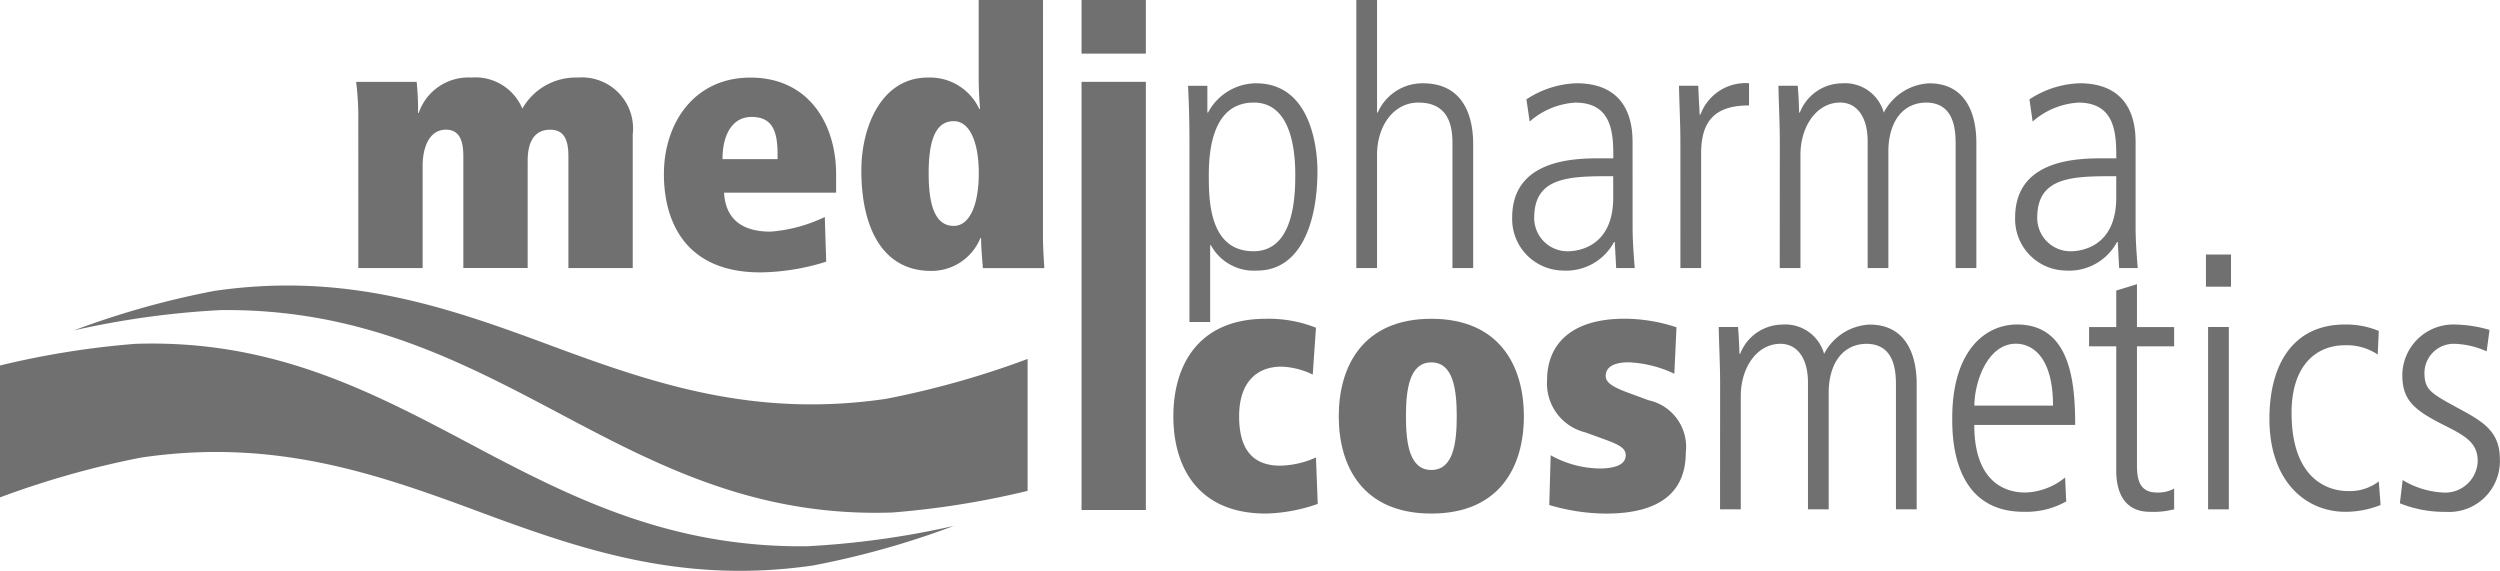 <svg id="medipharma_logo_180x40-dark" xmlns="http://www.w3.org/2000/svg" width="157.499" height="35.964" viewBox="0 0 157.499 35.964">
  <path id="Pfad_4777" data-name="Pfad 4777" d="M60.132,233.24a53.844,53.844,0,0,1-8.916,2.51c-8.288,1.2-14.655-1.019-21.2-3.45s-12.859-4.561-21.107-3.352A56.2,56.2,0,0,0,0,231.46v-8.31a54.246,54.246,0,0,1,8.521-1.364c8.591-.289,14.778,2.949,21.117,6.316s12.56,6.53,21.2,6.436a54.737,54.737,0,0,0,9.192-1.269Z" transform="translate(0 -200.124)" fill="#707070"/>
  <path id="Pfad_4778" data-name="Pfad 4778" d="M47.162,187.137a53.826,53.826,0,0,1,8.917-2.511c8.288-1.2,14.655,1.019,21.2,3.45s12.859,4.561,21.107,3.352a56.227,56.227,0,0,0,8.912-2.512v8.31a54.247,54.247,0,0,1-8.521,1.364c-8.591.289-14.779-2.949-21.117-6.316s-12.56-6.53-21.2-6.436a54.754,54.754,0,0,0-9.193,1.267Z" transform="translate(-42.559 -166.302)" fill="#707070"/>
  <path id="Pfad_4779" data-name="Pfad 4779" d="M230.037,62.062h4.053V55.62c0-1.216.45-2.275,1.463-2.275.766,0,1.1.54,1.1,1.667V62.06h4.053V55.284c0-.877.247-1.937,1.418-1.937.81,0,1.148.54,1.148,1.667v7.048h4.053V53.641a3.218,3.218,0,0,0-3.445-3.58,3.87,3.87,0,0,0-3.509,1.959,3.2,3.2,0,0,0-3.22-1.959,3.306,3.306,0,0,0-3.31,2.229H233.8a16.834,16.834,0,0,0-.088-1.959H229.9a18.367,18.367,0,0,1,.135,2.522Z" transform="translate(-207.463 -45.175)" fill="#707070"/>
  <path id="Pfad_4780" data-name="Pfad 4780" d="M439.357,57.313V56.164c0-3.2-1.734-6.1-5.4-6.1-3.535,0-5.449,2.86-5.449,6.08,0,3.017,1.374,6.215,6.124,6.192a14.319,14.319,0,0,0,4.1-.675l-.088-2.815a9.552,9.552,0,0,1-3.421.923c-1.509,0-2.815-.563-2.927-2.456ZM432.2,55.2c0-1.621.675-2.657,1.824-2.657,1.216,0,1.644.743,1.644,2.319V55.2Z" transform="translate(-386.682 -45.176)" fill="#707070"/>
  <path id="Pfad_4781" data-name="Pfad 4781" d="M567.484,0H563.43V4.774c0,.877.045,1.6.088,2.094h-.045a3.435,3.435,0,0,0-3.246-1.982c-2.927,0-4.189,3.107-4.189,5.854,0,3.558,1.306,6.327,4.391,6.327A3.325,3.325,0,0,0,563.537,15h.046c0,.631.068,1.261.112,1.891h3.873c-.045-.7-.088-1.374-.088-2.072Zm-7.205,10.921c0-1.959.383-3.288,1.579-3.288,1.013,0,1.579,1.328,1.579,3.288s-.563,3.31-1.579,3.31c-1.193,0-1.579-1.351-1.579-3.31" transform="translate(-501.774)" fill="#707070"/>
  <path id="Pfad_4782" data-name="Pfad 4782" d="M698.116,32.13h4.052V5.156h-4.052Zm0-28.752h4.052V0h-4.052Z" transform="translate(-629.98)" fill="#707070"/>
  <path id="Pfad_4783" data-name="Pfad 4783" d="M766.932,68.793h1.306V63.952h.045a3.077,3.077,0,0,0,2.909,1.6c2.747,0,3.805-3.017,3.805-6.282,0-.789-.135-5.517-3.873-5.517a3.449,3.449,0,0,0-3.017,1.842h-.045V53.91h-1.216c.045.99.088,2,.088,3.805Zm6.667-9.142c0,2.657-.676,4.683-2.632,4.683-2.815,0-2.815-3.288-2.815-4.818,0-2.342.608-4.548,2.837-4.548,2.612,0,2.612,3.738,2.612,4.683" transform="translate(-691.998 -48.506)" fill="#707070"/>
  <path id="Pfad_4784" data-name="Pfad 4784" d="M875.477,16.887h1.306V9.75c0-1.779,1.013-3.288,2.611-3.288,2.14,0,2.14,1.891,2.14,2.68v7.745h1.306v-7.7c0-.766,0-3.94-3.174-3.94a3.07,3.07,0,0,0-2.837,1.842h-.045V0h-1.306Z" transform="translate(-790.03)" fill="#707070"/>
  <path id="Pfad_4785" data-name="Pfad 4785" d="M983.628,57.557c0-.833,0-3.805-3.535-3.805a6.084,6.084,0,0,0-3.152,1.013l.205,1.4a4.771,4.771,0,0,1,2.882-1.194c2.387,0,2.387,2.072,2.387,3.509h-.833c-1.643,0-5.539.068-5.539,3.738a3.246,3.246,0,0,0,3.2,3.333,3.421,3.421,0,0,0,3.219-1.8h.045l.088,1.644h1.17c-.068-.855-.135-1.711-.135-2.567Zm-1.219,3.4c0,3.13-2.252,3.378-2.86,3.378a2.093,2.093,0,0,1-2.117-2.117c0-2.612,2.275-2.612,4.976-2.612Z" transform="translate(-880.777 -48.506)" fill="#707070"/>
  <path id="Pfad_4786" data-name="Pfad 4786" d="M1083.837,65.393h1.306V58.165c0-2.117.946-3.017,3.017-3.017v-1.4a3.026,3.026,0,0,0-3.062,1.982h-.046c-.022-.473-.068-1.148-.088-1.824h-1.216c.022,1.194.088,2.368.088,3.558Z" transform="translate(-977.972 -48.505)" fill="#707070"/>
  <path id="Pfad_4787" data-name="Pfad 4787" d="M1147.937,65.393h1.306V58.255c0-1.779,1.013-3.288,2.5-3.288,1.081,0,1.733.946,1.733,2.432v7.994h1.306V58.03c0-1.621.743-3.04,2.369-3.062,1.868,0,1.868,1.891,1.868,2.68v7.745h1.306v-7.9c0-1.8-.653-3.738-2.973-3.738a3.415,3.415,0,0,0-2.859,1.842,2.538,2.538,0,0,0-2.632-1.842,2.881,2.881,0,0,0-2.657,1.842h-.045c-.022-.833-.045-1.171-.088-1.689h-1.216c.023,1.194.088,2.368.088,3.558Z" transform="translate(-1035.815 -48.506)" fill="#707070"/>
  <path id="Pfad_4788" data-name="Pfad 4788" d="M1308.329,57.557c0-.833,0-3.805-3.535-3.805a6.078,6.078,0,0,0-3.152,1.013l.2,1.4a4.77,4.77,0,0,1,2.882-1.194c2.387,0,2.387,2.072,2.387,3.509h-.833c-1.644,0-5.539.068-5.539,3.738a3.24,3.24,0,0,0,3.2,3.333,3.421,3.421,0,0,0,3.221-1.8h.045l.088,1.644h1.171c-.069-.855-.135-1.711-.135-2.567Zm-1.22,3.4c0,3.13-2.252,3.378-2.86,3.378a2.093,2.093,0,0,1-2.117-2.117c0-2.612,2.274-2.612,4.977-2.612Z" transform="translate(-1173.787 -48.506)" fill="#707070"/>
  <path id="Pfad_4789" data-name="Pfad 4789" d="M766.371,206.33a8.075,8.075,0,0,0-3.153-.563c-4.278,0-5.831,2.95-5.831,6.147s1.553,6.124,5.831,6.124a10.533,10.533,0,0,0,3.265-.608l-.112-2.927a5.724,5.724,0,0,1-2.252.518c-1.981,0-2.589-1.351-2.589-3.108,0-2.207,1.171-3.13,2.657-3.13a4.852,4.852,0,0,1,1.981.5Z" transform="translate(-683.466 -185.684)" fill="#707070"/>
  <path id="Pfad_4790" data-name="Pfad 4790" d="M868.407,211.915c0-1.711.225-3.4,1.6-3.4s1.6,1.689,1.6,3.4-.225,3.378-1.6,3.378-1.6-1.667-1.6-3.378m-4.233,0c0,3.2,1.553,6.124,5.832,6.124s5.831-2.927,5.831-6.124-1.553-6.147-5.831-6.147-5.832,2.95-5.832,6.147" transform="translate(-779.833 -185.685)" fill="#707070"/>
  <path id="Pfad_4791" data-name="Pfad 4791" d="M998.767,217.5a12.762,12.762,0,0,0,3.58.54c3.468,0,5.021-1.418,5.021-3.851a3,3,0,0,0-2.342-3.288l-1.351-.5c-.965-.361-1.351-.631-1.351-1.036,0-.631.653-.856,1.441-.856a7.432,7.432,0,0,1,2.882.721l.135-2.927a10.518,10.518,0,0,0-3.265-.54c-3.557,0-4.886,1.779-4.886,3.85a3.169,3.169,0,0,0,2.41,3.311l1.238.45c.991.361,1.306.586,1.306.991,0,.54-.563.833-1.667.833a6.5,6.5,0,0,1-3.062-.833Z" transform="translate(-901.164 -185.684)" fill="#707070"/>
  <path id="Pfad_4792" data-name="Pfad 4792" d="M1109.429,221.1h1.306v-7.138c0-1.779,1.013-3.288,2.5-3.288,1.081,0,1.733.946,1.733,2.432V221.1h1.306v-7.363c0-1.621.743-3.039,2.369-3.062,1.868,0,1.868,1.891,1.868,2.68V221.1h1.306v-7.9c0-1.8-.653-3.738-2.972-3.738a3.415,3.415,0,0,0-2.86,1.842,2.538,2.538,0,0,0-2.632-1.842,2.879,2.879,0,0,0-2.657,1.842h-.046c-.023-.833-.045-1.171-.088-1.689h-1.216c.022,1.193.088,2.368.088,3.558Z" transform="translate(-1001.067 -189.014)" fill="#707070"/>
  <path id="Pfad_4793" data-name="Pfad 4793" d="M1267.865,215.786c0-2.792-.338-6.327-3.67-6.327-1.937,0-4.075,1.579-4.075,5.9,0,1.148,0,5.9,4.5,5.9a5.147,5.147,0,0,0,2.68-.653l-.068-1.509a4.148,4.148,0,0,1-2.477.946c-.518,0-3.246,0-3.246-4.255Zm-6.349-1.216c0-1.486.832-3.9,2.611-3.9,1.058,0,2.342.855,2.342,3.9Z" transform="translate(-1137.13 -189.016)" fill="#707070"/>
  <path id="Pfad_4794" data-name="Pfad 4794" d="M1350.171,183.794v2.3h-1.712v1.216h1.712v7.836c0,1.283.451,2.589,2.139,2.589a5.3,5.3,0,0,0,1.508-.158v-1.306a2.088,2.088,0,0,1-1.081.247c-1.1,0-1.261-.81-1.261-1.733v-7.475h2.342v-1.216h-2.342v-2.7Z" transform="translate(-1216.848 -165.49)" fill="#707070"/>
  <path id="Pfad_4795" data-name="Pfad 4795" d="M1424,180.3h1.306V168.812H1424Zm-.135-14.028h1.579v-2.026h-1.579Z" transform="translate(-1284.891 -148.211)" fill="#707070"/>
  <path id="Pfad_4796" data-name="Pfad 4796" d="M1471.764,209.863a5.389,5.389,0,0,0-2.139-.405c-3.2,0-4.751,2.432-4.751,5.945,0,3.963,2.319,5.854,4.773,5.854a5.955,5.955,0,0,0,2.23-.428l-.113-1.486a3.009,3.009,0,0,1-1.937.608c-1.239,0-3.558-.721-3.558-4.931,0-3.039,1.6-4.255,3.355-4.255a3.483,3.483,0,0,1,2.072.585Z" transform="translate(-1321.901 -189.014)" fill="#707070"/>
  <path id="Pfad_4797" data-name="Pfad 4797" d="M1554.686,209.8a8.147,8.147,0,0,0-2.117-.338,3.215,3.215,0,0,0-3.377,3.174c0,1.621.766,2.229,2.7,3.2,1.352.675,2.049,1.125,2.049,2.229a2.045,2.045,0,0,1-2.116,1.982,5.423,5.423,0,0,1-2.612-.789l-.176,1.464a7.508,7.508,0,0,0,2.9.54,3.2,3.2,0,0,0,3.4-3.333c0-1.842-1.216-2.432-2.792-3.288-1.553-.855-1.958-1.081-1.958-2.139a1.842,1.842,0,0,1,1.958-1.824,5.223,5.223,0,0,1,1.96.473Z" transform="translate(-1397.847 -189.015)" fill="#707070"/>
</svg>
